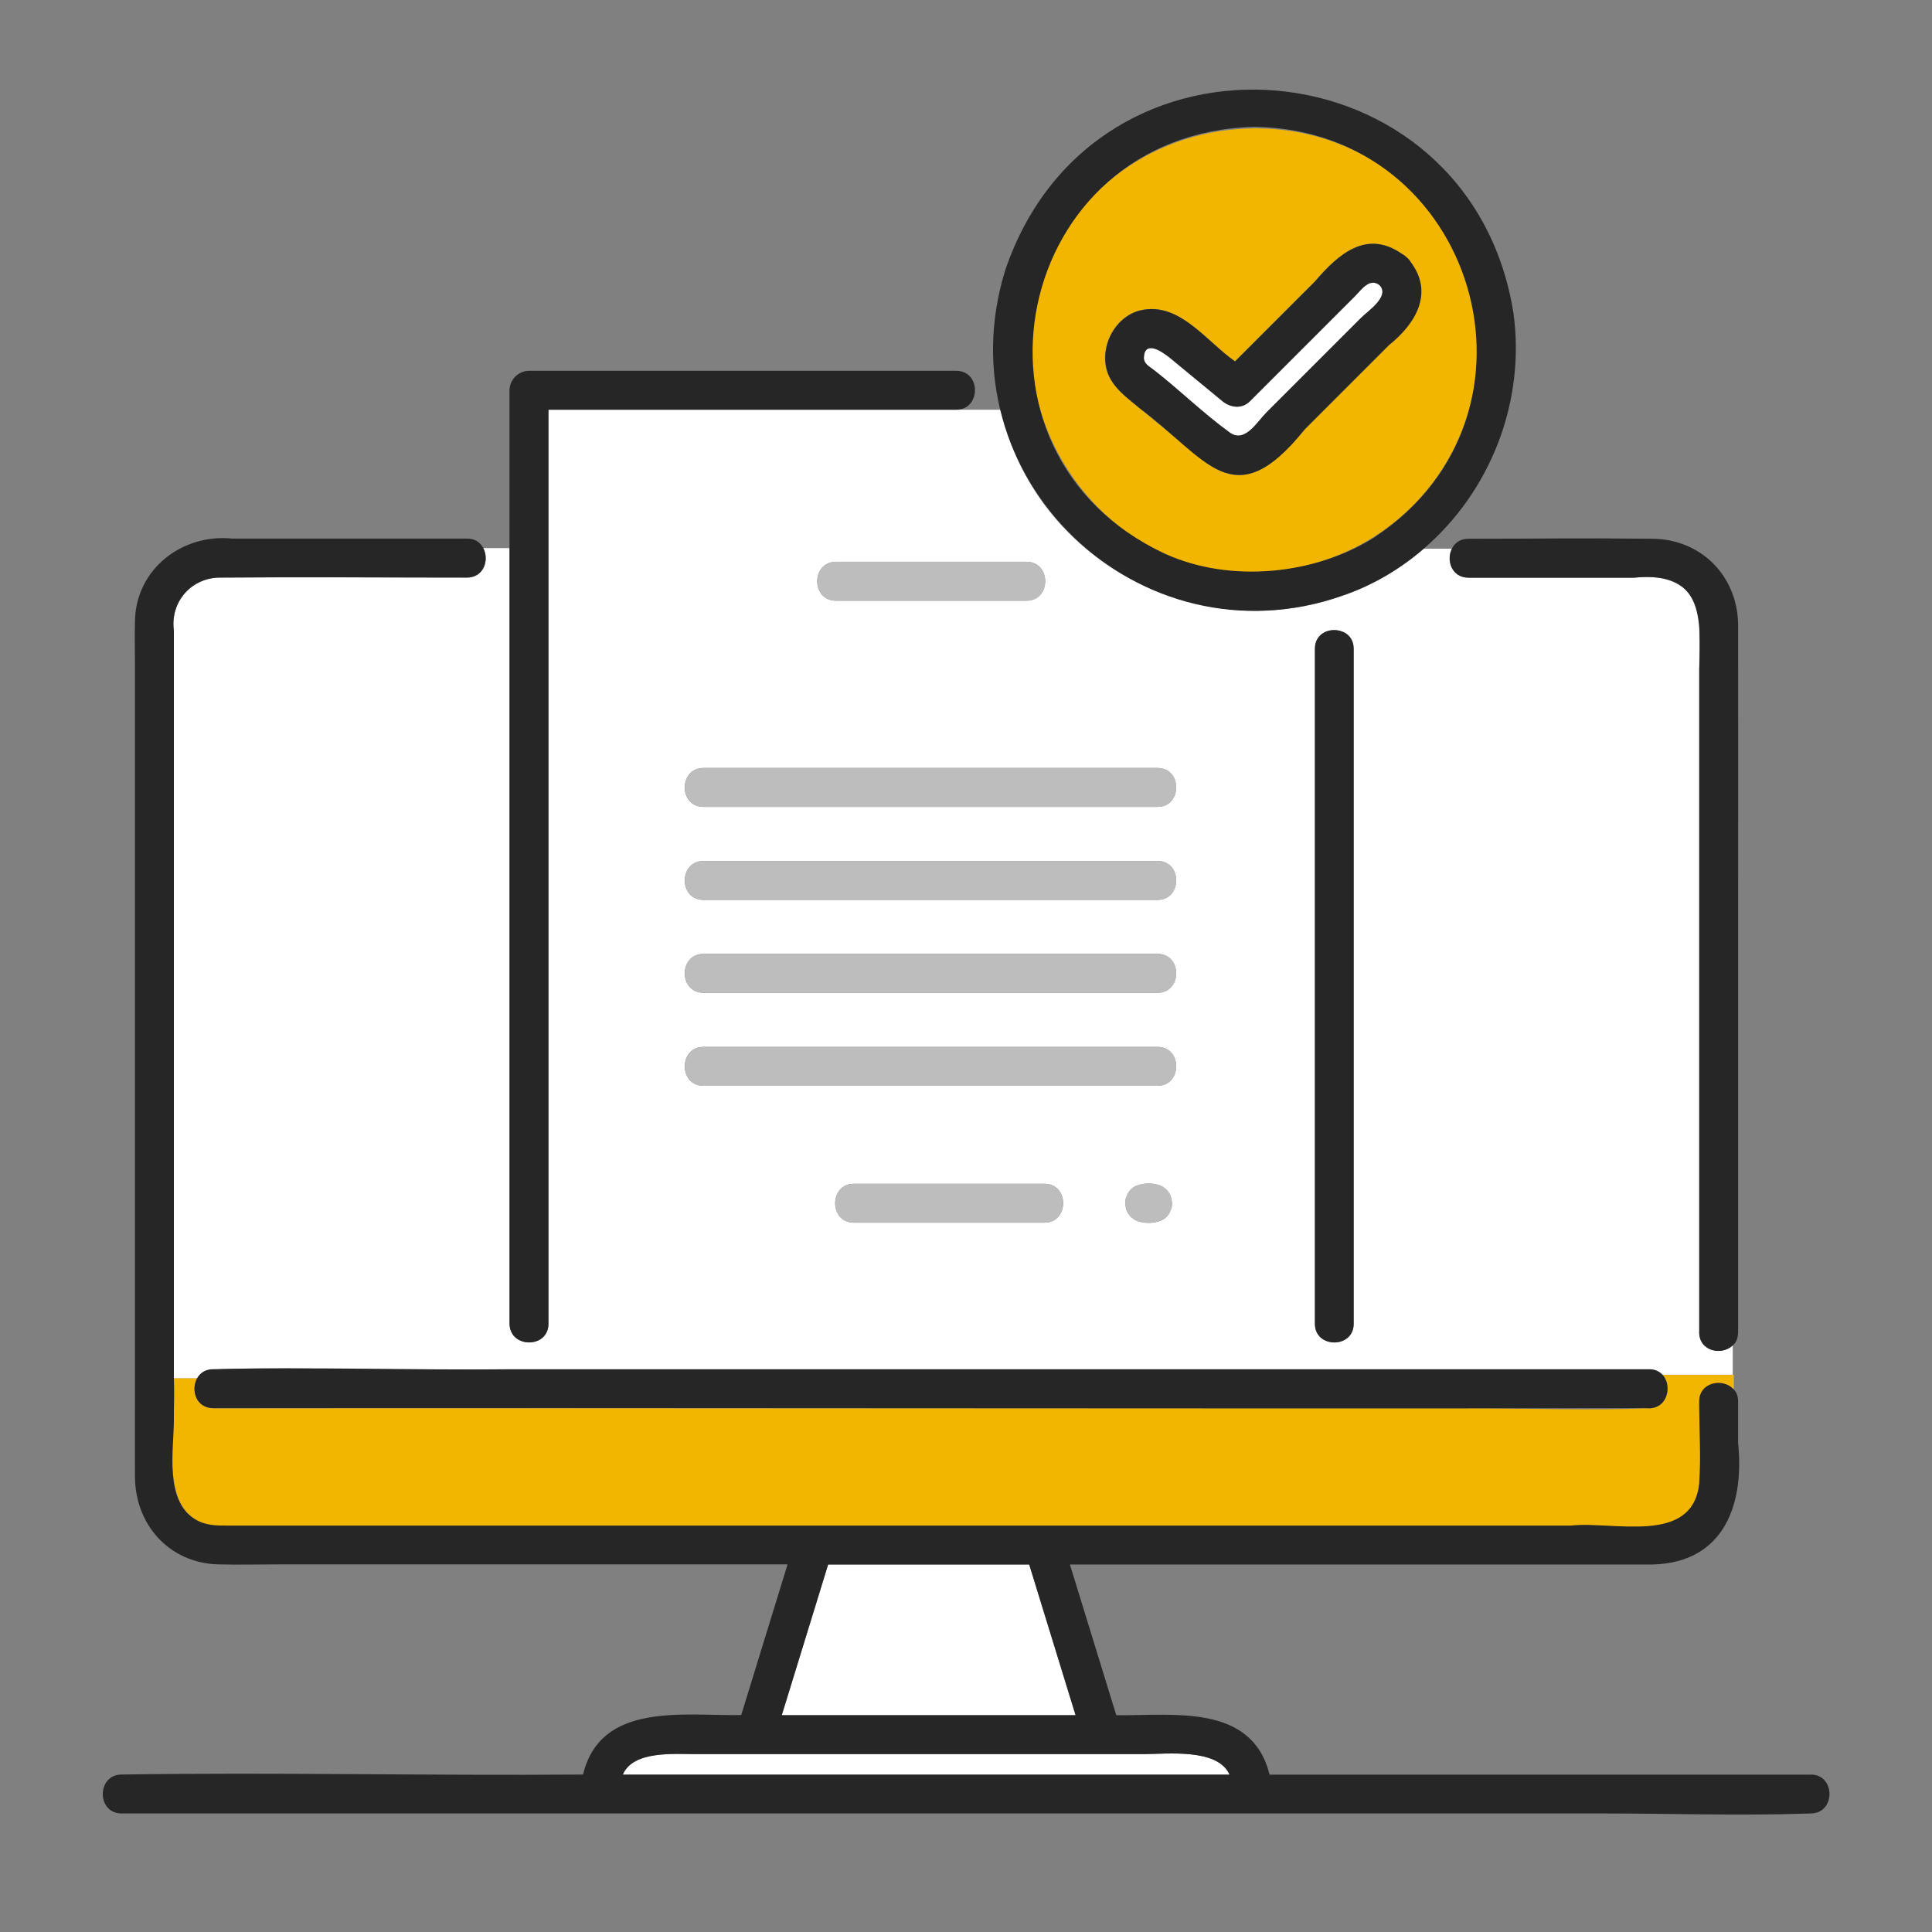 <?xml version="1.0" encoding="UTF-8"?> <svg xmlns="http://www.w3.org/2000/svg" id="_レイヤー_1" viewBox="0 0 140 140"><rect x="0" y="0" width="140" height="140" fill="#808080" stroke="none"/><defs><style>.cls-1{fill:#bdbdbd;}.cls-2{fill:#f2b600;}.cls-3{fill:#fff;}.cls-4{fill:#262626;}.cls-5{fill:#f5cc2a;}</style></defs><path class="cls-3" d="M60.01,113.37c-1.12,3.64-2.24,7.28-3.36,10.92h21.29c-1.12-3.64-2.24-7.28-3.36-10.92h-14.57Z"></path><path class="cls-3" d="M50.49,127.11c-1.64,0-4.62-.27-5.36,1.49h43.96c-.85-1.94-4.54-1.49-6.27-1.49h-32.34Z"></path><path class="cls-3" d="M123.14,96.53c0-17.14,0-34.27,0-51.41-.11-2.68-2.3-3.56-4.7-3.26-5.15,0-6.88,0-12.03,0-1.21,0-1.62-1.27-1.19-2.1h-2.05c-1.7,1.46-3.72,2.67-5.88,3.4v2.62c.47.17.8.6.81,1.23v6.53c0,14.5,0,27.84,0,42.38,0,.83-.59,1.27-1.22,1.35-.76.09-1.59-.36-1.59-1.35v-48.91c0-1.18,1.18-1.58,2.01-1.23v-2.62c-10.56,3.78-22.31-2.58-24.78-13.47h-32.77v66.23c0,1.51-1.94,1.76-2.6.76-.13-.2-.22-.45-.22-.76v-56.2h-1.91c.45.83.06,2.14-1.18,2.14-5.93,0-11.87-.05-17.8,0-2.12-.05-3.74,1.72-3.44,3.86,0,18.05,0,36.1,0,54.16h1.69c.22-.43.76-.69,1.34-.65,4.21-.17,8.46,0,12.66,0h91.19c.42,0,.74.16.97.39h5.11v-2.13c-.77.75-2.43.45-2.43-.95ZM60.58,40.71h13.8c1.82,0,1.81,2.82,0,2.82h-13.8c-1.82,0-1.81-2.82,0-2.82ZM75.68,88.6h-13.8c-1.82,0-1.81-2.82,0-2.82h13.8c1.82,0,1.81,2.82,0,2.82ZM84.81,87.73c-.11.34-.41.63-.74.74-.56.21-1.29.2-1.83-.07-.1-.07-.19-.15-.29-.22-.17-.18-.3-.38-.36-.62-.02-.12-.03-.25-.05-.37,0-.19.03-.37.12-.54.11-.34.41-.63.74-.74.56-.21,1.29-.2,1.83.07.1.07.19.15.29.22.17.18.3.38.36.62.02.12.03.25.05.37,0,.19-.03.37-.12.54ZM83.87,78.68h-32.89c-1.82,0-1.81-2.82,0-2.82h32.89c1.82,0,1.81,2.82,0,2.82ZM83.87,71.94h-32.89c-1.82,0-1.81-2.82,0-2.82h32.89c1.82,0,1.81,2.82,0,2.82ZM83.87,65.21h-32.89c-1.82,0-1.81-2.82,0-2.82h32.89c1.82,0,1.81,2.82,0,2.82ZM83.87,58.47h-32.89c-1.82,0-1.81-2.82,0-2.82h32.89c1.82,0,1.81,2.82,0,2.82Z"></path><path class="cls-2" d="M120.46,99.62c.8.84.32,2.58-1.15,2.43-4.21.17-8.46,0-12.66,0H15.45c-1.25,0-1.64-1.34-1.16-2.17h-1.69c.38,3.55-1.88,11.07,3.89,10.69,11.66,0,23.32,0,34.98,0h62.38c3.13-.34,8.75,1.44,9.29-3.03.14-1.97,0-3.99,0-5.96,0-1.4,1.66-1.71,2.43-.95v-1h-5.11Z"></path><path class="cls-5" d="M125.63,99.62h-.07v1s.05.03.07.05v-1.06Z"></path><path class="cls-4" d="M97.38,45.81s-.06-.02-.09-.03v6.5-6.5c-.83-.35-2.01.05-2.01,1.23v48.91c0,.99.83,1.43,1.59,1.35.64-.07,1.22-.52,1.22-1.35,0-14.56,0-27.87,0-42.38v-6.53c0-.6-.31-.99-.71-1.2Z"></path><path class="cls-4" d="M36.92,87.58v8.34c0,.31.09.56.22.76.66,1,2.6.75,2.6-.76V29.69h29.55c.99,0,1.43-.84,1.35-1.6-.07-.64-.52-1.22-1.35-1.22h-30.96c-.76,0-1.41.65-1.41,1.41v59.3Z"></path><path class="cls-1" d="M60.58,43.53h13.8c1.81,0,1.82-2.82,0-2.82h-13.8c-1.81,0-1.82,2.82,0,2.82Z"></path><path class="cls-1" d="M75.68,85.78h-13.8c-1.81,0-1.82,2.82,0,2.82h13.8c1.81,0,1.82-2.82,0-2.82Z"></path><path class="cls-1" d="M84.52,86.19c-.1-.07-.19-.15-.29-.22-.54-.27-1.27-.28-1.83-.07-.34.11-.63.41-.74.74-.09.17-.13.35-.12.54.02.12.03.25.05.37.07.24.19.45.36.62.1.07.19.15.29.22.54.27,1.27.28,1.83.07.34-.11.63-.41.74-.74.09-.17.13-.35.12-.54-.02-.12-.03-.25-.05-.37-.07-.24-.19-.45-.36-.62Z"></path><path class="cls-1" d="M50.99,78.68h32.89c1.81,0,1.82-2.82,0-2.82h-32.89c-1.81,0-1.82,2.82,0,2.82Z"></path><path class="cls-1" d="M50.99,71.94h32.89c1.81,0,1.82-2.82,0-2.82h-32.89c-1.81,0-1.82,2.82,0,2.82Z"></path><path class="cls-1" d="M50.99,65.21h32.89c1.81,0,1.82-2.82,0-2.82h-32.89c-1.81,0-1.82,2.82,0,2.82Z"></path><path class="cls-1" d="M50.99,58.47h32.89c1.81,0,1.82-2.82,0-2.82h-32.89c-1.81,0-1.82,2.82,0,2.82Z"></path><path class="cls-4" d="M125.95,45.19c-.08-3.48-2.69-6.11-6.19-6.15-5.59-.06-7.77,0-13.36,0-.6,0-.99.31-1.19.72h1.06-1.06c-.43.83-.02,2.1,1.19,2.1h12.03c4.97-.48,4.84,2.79,4.7,6.65,0,12.22,0,24.43,0,36.65v11.38c0,1.4,1.66,1.71,2.43.95v-1.81,1.81c.26-.21.38-.54.39-.95v-29.95c0-7.13.01-14.26,0-21.39Z"></path><path class="cls-4" d="M131.2,128.6h-39.2c-1.29-5.18-6.97-4.26-11.11-4.31-1.12-3.64-2.24-7.28-3.36-10.92h41.75c5.41.12,7.16-4.01,6.67-8.8,0-1,0-2.01,0-3.01,0-.41-.13-.73-.39-.95v7.43-7.43c-.77-.75-2.43-.45-2.43.95,0,1.97.14,3.99,0,5.96-.5,4.47-6.21,2.69-9.29,3.03-9.04,0-18.09,0-27.13,0H16.49c-.84,0-1.64,0-2.4-.49-2.19-1.39-1.49-4.99-1.49-7.19v-57.16c-.29-2.12,1.31-3.91,3.44-3.86,5.93-.05,11.87,0,17.8,0,1.85-.02,1.76-2.85,0-2.82-5.67,0-11.33,0-17,0-3.66-.38-7.03,2.24-7.06,6.02-.03,1.06,0,2.12,0,3.18v52.91c0,1.96-.01,3.92,0,5.88.02,3.47,2.48,6.24,6.02,6.34,1.48.04,2.96,0,4.44,0h36.83c-1.12,3.64-2.24,7.28-3.36,10.92-4.17.07-10.19-.97-11.46,4.31-11.15.09-22.3-.17-33.44,0-1.81,0-1.82,2.82,0,2.82h107.32c5.01,0,10.07.18,15.08,0,1.81,0,1.82-2.82,0-2.82ZM59.61,114.67c.13-.43.27-.86.4-1.3h14.57c1.12,3.64,2.24,7.28,3.36,10.92h-21.29c.99-3.21,1.97-6.42,2.96-9.62ZM54.42,128.6h-9.29c.74-1.76,3.72-1.49,5.36-1.49h32.34c1.72,0,5.42-.45,6.27,1.49h-34.67Z"></path><path class="cls-4" d="M15.45,102.04c34.62-.04,69.25.05,103.86,0,1.97.19,2.03-2.85.18-2.82H37.14c-7.23.08-14.47-.18-21.69,0-1.76-.03-1.86,2.8,0,2.82Z"></path><path class="cls-2" d="M106.36,20.64c-5.26-16.4-28.79-14.52-31.45,2.48-1.3,8.67,5.33,17.41,14.09,18.25,11.63,1.1,20.64-9.41,17.36-20.72ZM94.56,31.09c-2.4,2.78-4.53,4.87-7.88,1.87-1.39-1.15-2.79-2.3-4.19-3.45-1.23-1.01-2.45-1.88-2.42-3.63.02-1.42.92-2.84,2.28-3.32,2.96-.93,4.98,2.12,7.13,3.62,1.93-1.93,3.86-3.86,5.79-5.79,1.7-1.98,3.75-3.8,6.32-1.98.13.07.25.15.37.28.1.08.17.18.24.29,1.71,2.27.36,4.48-1.57,6.03-2.03,2.03-4.06,4.06-6.09,6.09Z"></path><path class="cls-4" d="M109.67,22.68c-3.15-19.76-30.38-22.18-36.83-3.09-4.61,14.91,9.65,28.75,24.45,23.57v-1.44,1.44c2.16-.73,4.19-1.93,5.88-3.4h-4.45,4.45c4.82-4.14,7.39-10.63,6.5-17.08ZM99.67,38.89c-4.35,2.79-10.55,3.37-15.22,1.25-15.86-7.36-11.01-30.52,6.46-30.95,16.05.24,22.13,20.81,8.76,29.69Z"></path><path class="cls-3" d="M83.65,26.84c1.87,1.45,3.59,3.16,5.5,4.53,1.08.73,1.94-.8,2.63-1.49,2.29-2.29,4.58-4.58,6.86-6.86.46-.46,2.09-1.54,1.33-2.34-.72-.59-1.33.33-1.79.79-.83.83-1.66,1.66-2.49,2.49-1.71,1.71-3.41,3.41-5.12,5.12-.58.58-1.4.48-1.99,0-1.31-1.08-2.62-2.16-3.93-3.24-.49-.4-1.7-1.18-1.76.05-.03.49.41.66.76.95Z"></path><path class="cls-4" d="M82.5,29.52c4.97,3.69,6.86,8.06,12.06,1.58,2.03-2.03,4.06-4.06,6.09-6.09,1.92-1.54,3.28-3.77,1.57-6.03-.06-.11-.14-.21-.24-.29-.12-.12-.24-.21-.37-.28-2.57-1.81-4.62,0-6.32,1.99-1.93,1.93-3.86,3.86-5.79,5.79-2.15-1.49-4.17-4.55-7.13-3.62-1.36.48-2.26,1.9-2.28,3.32-.03,1.75,1.19,2.62,2.42,3.63ZM84.66,25.83c1.31,1.08,2.62,2.16,3.93,3.24.59.48,1.41.58,1.99,0,2.54-2.54,5.07-5.07,7.61-7.61.46-.46,1.07-1.38,1.79-.79.76.8-.87,1.88-1.33,2.34-1.17,1.17-2.33,2.33-3.5,3.5-1.12,1.12-2.24,2.24-3.37,3.37-.69.69-1.55,2.22-2.63,1.49-1.92-1.38-3.64-3.08-5.5-4.53-.35-.29-.78-.46-.76-.95.06-1.23,1.27-.45,1.76-.05Z"></path></svg> 